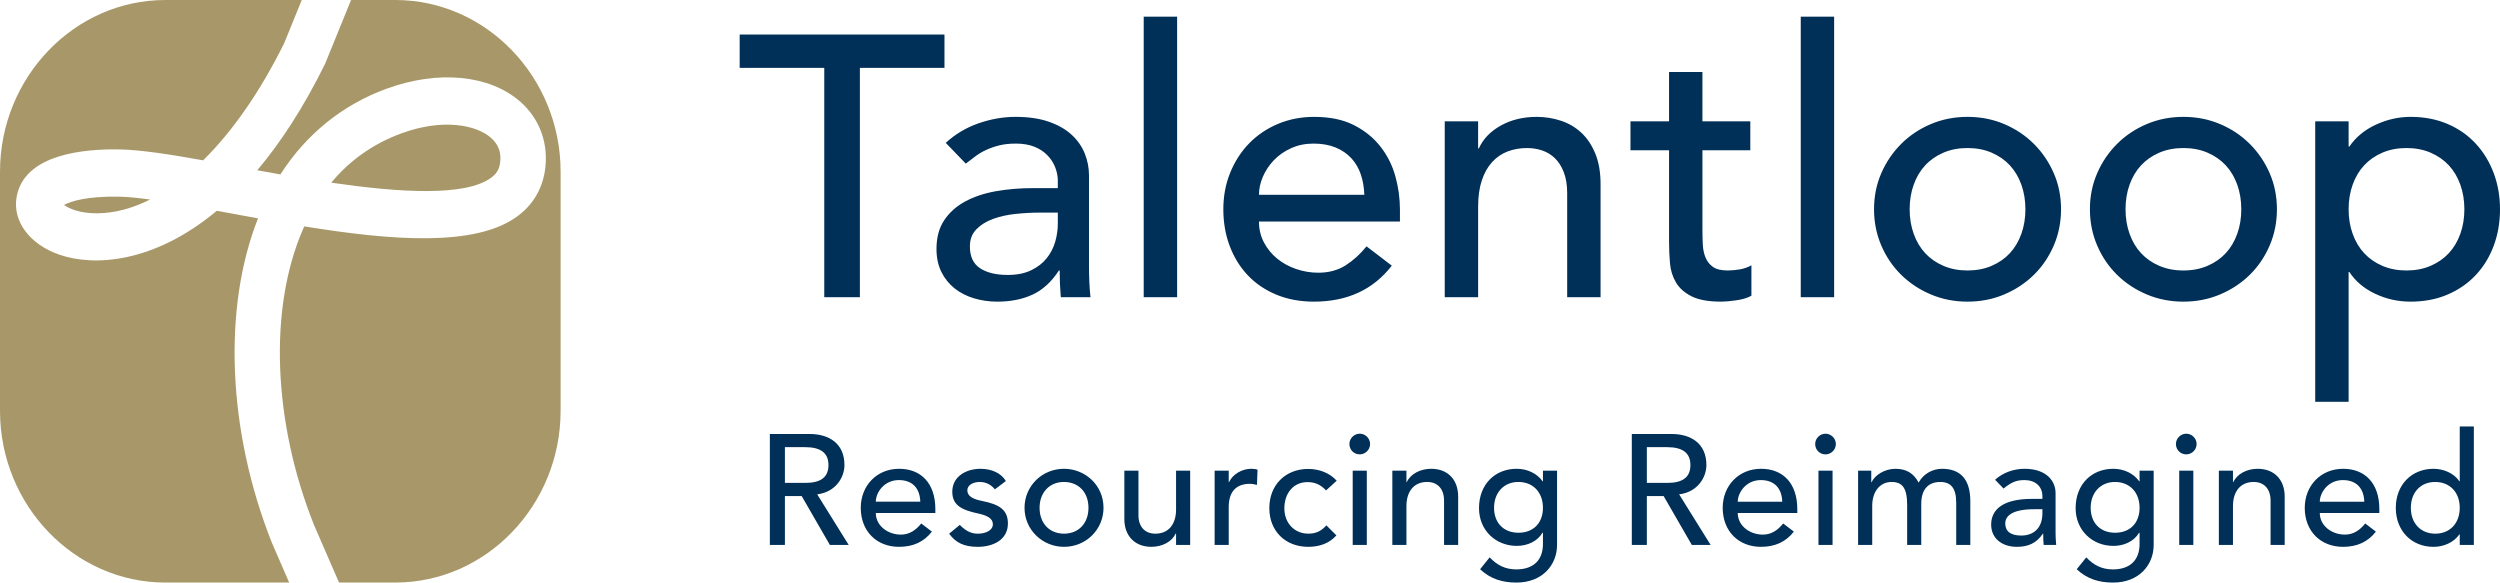 <?xml version="1.0" encoding="UTF-8"?>
<svg xmlns="http://www.w3.org/2000/svg" id="Layer_1" viewBox="0 0 418.933 97.621">
  <path d="m138.125,11.377h-14.176v-5.595h34.32v5.595h-14.176v38.424h-5.968V11.377Zm20.361,12.56c1.575-1.451,3.398-2.539,5.471-3.265,2.073-.724,4.145-1.088,6.218-1.088,2.154,0,4.01.27,5.565.808,1.554.539,2.828,1.265,3.823,2.177.995.912,1.73,1.958,2.207,3.14.476,1.181.716,2.415.716,3.699v15.046c0,1.037.02,1.99.061,2.86.041.871.103,1.701.187,2.487h-4.974c-.125-1.492-.187-2.984-.187-4.477h-.125c-1.243,1.907-2.715,3.255-4.414,4.042s-3.668,1.181-5.907,1.181c-1.368,0-2.673-.186-3.916-.559s-2.332-.933-3.265-1.679c-.933-.746-1.669-1.668-2.207-2.767-.539-1.098-.809-2.372-.809-3.824,0-1.906.425-3.502,1.275-4.788.849-1.284,2.01-2.331,3.482-3.139,1.47-.809,3.191-1.389,5.159-1.741,1.969-.352,4.073-.528,6.311-.528h4.104v-1.243c0-.746-.146-1.493-.436-2.239-.29-.746-.725-1.419-1.306-2.02-.581-.601-1.306-1.078-2.175-1.43-.871-.351-1.907-.528-3.109-.528-1.079,0-2.021.104-2.83.311-.807.208-1.544.467-2.207.777-.663.311-1.265.675-1.803,1.088-.538.415-1.057.809-1.554,1.181l-3.358-3.481Zm15.792,11.689c-1.327,0-2.684.073-4.072.217-1.389.146-2.653.425-3.793.84-1.14.415-2.073.994-2.797,1.741-.726.746-1.088,1.7-1.088,2.86,0,1.7.569,2.922,1.709,3.669s2.684,1.119,4.633,1.119c1.533,0,2.838-.259,3.916-.777s1.949-1.191,2.611-2.021c.663-.829,1.14-1.751,1.43-2.767.29-1.015.436-2.02.436-3.015v-1.865h-2.985ZM191.656,2.798h5.597v47.003h-5.597V2.798Zm19.312,34.32c0,1.286.28,2.456.839,3.513.559,1.057,1.295,1.959,2.207,2.704.911.746,1.967,1.327,3.171,1.742,1.201.414,2.445.622,3.73.622,1.741,0,3.253-.404,4.539-1.213,1.285-.809,2.466-1.875,3.543-3.202l4.229,3.233c-3.109,4.021-7.462,6.031-13.057,6.031-2.321,0-4.425-.394-6.31-1.181-1.887-.787-3.482-1.875-4.788-3.264-1.306-1.389-2.311-3.025-3.016-4.912-.705-1.885-1.057-3.927-1.057-6.124s.382-4.237,1.151-6.124c.766-1.885,1.823-3.522,3.171-4.911,1.346-1.388,2.952-2.476,4.819-3.264,1.865-.787,3.895-1.182,6.093-1.182,2.611,0,4.819.457,6.621,1.367,1.803.913,3.285,2.105,4.446,3.575,1.16,1.472,1.999,3.13,2.517,4.974.518,1.845.777,3.721.777,5.627v1.99h-23.625Zm17.657-4.477c-.042-1.243-.24-2.383-.591-3.419-.353-1.036-.88-1.937-1.585-2.705-.705-.766-1.585-1.368-2.642-1.803-1.058-.435-2.291-.653-3.7-.653-1.368,0-2.622.259-3.761.777-1.141.518-2.105,1.192-2.891,2.02-.789.83-1.4,1.752-1.835,2.767-.435,1.017-.652,2.021-.652,3.016h17.657Zm13.473-12.311h5.595v4.539h.125c.704-1.575,1.927-2.849,3.668-3.823,1.742-.974,3.751-1.461,6.031-1.461,1.408,0,2.767.218,4.072.653,1.306.435,2.446,1.109,3.419,2.02.974.913,1.751,2.083,2.332,3.513.581,1.43.871,3.12.871,5.068v18.963h-5.595v-17.409c0-1.368-.187-2.539-.559-3.513-.374-.974-.871-1.761-1.493-2.363-.622-.601-1.337-1.035-2.145-1.306-.809-.269-1.648-.404-2.519-.404-1.161,0-2.238.187-3.233.56-.994.373-1.865.964-2.61,1.772-.747.809-1.328,1.835-1.742,3.078-.415,1.243-.622,2.715-.622,4.414v15.17h-5.595v-29.471Zm51.207,4.85h-8.021v13.367c0,.83.021,1.648.062,2.456s.196,1.534.467,2.176c.269.643.684,1.161,1.243,1.555s1.377.59,2.456.59c.663,0,1.346-.062,2.052-.186.704-.124,1.346-.352,1.927-.684v5.099c-.664.373-1.524.631-2.581.777-1.058.145-1.876.217-2.456.217-2.155,0-3.823-.301-5.004-.901-1.182-.601-2.052-1.377-2.611-2.332-.559-.953-.892-2.02-.995-3.201-.103-1.182-.155-2.373-.155-3.575v-15.357h-6.466v-4.85h6.466v-8.269h5.595v8.269h8.021v4.85Zm8.452-22.383h5.595v47.003h-5.595V2.798Zm12.281,32.268c0-2.154.404-4.165,1.212-6.03.809-1.865,1.918-3.502,3.327-4.912,1.408-1.409,3.066-2.518,4.974-3.327,1.906-.809,3.957-1.212,6.155-1.212s4.249.404,6.156,1.212c1.906.809,3.563,1.918,4.974,3.327,1.408,1.41,2.517,3.047,3.326,4.912.809,1.865,1.213,3.876,1.213,6.03s-.404,4.177-1.213,6.062c-.809,1.887-1.918,3.524-3.326,4.913-1.41,1.389-3.067,2.487-4.974,3.295-1.907.808-3.959,1.212-6.156,1.212s-4.249-.404-6.155-1.212c-1.907-.808-3.566-1.906-4.974-3.295-1.409-1.389-2.519-3.026-3.327-4.913-.807-1.885-1.212-3.906-1.212-6.062Zm5.969,0c0,1.493.227,2.871.684,4.135.455,1.265,1.098,2.342,1.927,3.233.827.892,1.843,1.597,3.046,2.114,1.201.518,2.549.777,4.041.777s2.839-.259,4.042-.777c1.202-.518,2.218-1.222,3.046-2.114.829-.891,1.471-1.968,1.927-3.233.456-1.263.684-2.642.684-4.135s-.228-2.869-.684-4.135c-.456-1.263-1.099-2.341-1.927-3.233-.829-.891-1.844-1.595-3.046-2.114-1.202-.518-2.549-.777-4.042-.777s-2.839.26-4.041.777c-1.203.519-2.219,1.223-3.046,2.114-.83.892-1.473,1.97-1.927,3.233-.457,1.265-.684,2.643-.684,4.135Zm30.207,0c0-2.154.404-4.165,1.213-6.03.807-1.865,1.916-3.502,3.326-4.912,1.408-1.409,3.067-2.518,4.974-3.327,1.906-.809,3.958-1.212,6.156-1.212s4.247.404,6.155,1.212c1.905.809,3.565,1.918,4.974,3.327,1.409,1.41,2.519,3.047,3.326,4.912.809,1.865,1.213,3.876,1.213,6.03s-.404,4.177-1.213,6.062c-.807,1.887-1.917,3.524-3.326,4.913-1.409,1.389-3.069,2.487-4.974,3.295-1.907.808-3.959,1.212-6.155,1.212s-4.25-.404-6.156-1.212c-1.906-.808-3.566-1.906-4.974-3.295-1.41-1.389-2.519-3.026-3.326-4.913-.809-1.885-1.213-3.906-1.213-6.062Zm5.968,0c0,1.493.228,2.871.684,4.135.456,1.265,1.098,2.342,1.927,3.233.83.892,1.844,1.597,3.047,2.114,1.201.518,2.549.777,4.042.777s2.838-.259,4.041-.777c1.201-.518,2.217-1.222,3.046-2.114.83-.891,1.471-1.968,1.927-3.233.456-1.263.684-2.642.684-4.135s-.228-2.869-.684-4.135c-.456-1.263-1.098-2.341-1.927-3.233-.83-.891-1.845-1.595-3.046-2.114-1.202-.518-2.549-.777-4.041-.777s-2.841.26-4.042.777c-1.203.519-2.218,1.223-3.047,2.114-.83.892-1.471,1.97-1.927,3.233-.456,1.265-.684,2.643-.684,4.135Zm31.786-14.735h5.597v4.229h.125c1.077-1.575,2.559-2.798,4.445-3.669,1.885-.87,3.824-1.306,5.813-1.306,2.28,0,4.341.394,6.187,1.182,1.844.787,3.42,1.886,4.726,3.295,1.306,1.41,2.309,3.057,3.016,4.943.704,1.887,1.057,3.908,1.057,6.062,0,2.198-.353,4.239-1.057,6.124-.706,1.887-1.71,3.523-3.016,4.912-1.306,1.389-2.882,2.477-4.726,3.264-1.845.787-3.907,1.181-6.187,1.181-2.113,0-4.103-.445-5.968-1.336s-3.295-2.104-4.29-3.637h-.125v21.761h-5.597V20.33Zm15.295,4.477c-1.491,0-2.839.26-4.041.777-1.203.519-2.218,1.223-3.046,2.114-.83.892-1.473,1.97-1.927,3.233-.457,1.265-.684,2.643-.684,4.135s.227,2.871.684,4.135c.455,1.265,1.098,2.342,1.927,3.233.829.892,1.843,1.597,3.046,2.114,1.201.518,2.549.777,4.041.777s2.839-.259,4.042-.777c1.202-.518,2.218-1.222,3.047-2.114.827-.891,1.47-1.968,1.927-3.233.455-1.263.683-2.642.683-4.135s-.228-2.869-.683-4.135c-.457-1.263-1.1-2.341-1.927-3.233-.83-.891-1.845-1.595-3.047-2.114-1.202-.518-2.549-.777-4.042-.777ZM129.008,91.318v-18.592h6.67c3.23,0,5.83,1.575,5.83,5.199,0,2.048-1.444,4.517-4.543,4.911h-.026l5.278,8.481h-3.151l-4.727-8.193h-2.81v8.193h-2.521Zm2.521-10.398h3.414c2.6,0,3.886-.946,3.886-2.994,0-2.022-1.313-2.994-3.886-2.994h-3.414v5.988Zm25.211,4.385v.657h-9.979c0,2.153,2.022,3.623,4.202,3.623,1.444,0,2.495-.734,3.414-1.864l1.786,1.366c-1.339,1.706-3.125,2.547-5.515,2.547-3.703,0-6.408-2.573-6.408-6.539,0-3.677,2.652-6.539,6.434-6.539,3.676,0,6.066,2.442,6.066,6.749Zm-6.119-4.857c-2.495,0-3.86,2.127-3.86,3.623h7.458c-.079-2.337-1.392-3.623-3.598-3.623Zm17.937.157l-1.838,1.392c-.578-.683-1.366-1.234-2.547-1.234s-2.075.578-2.075,1.392c0,1.024.998,1.497,2.442,1.786,2.967.578,4.359,1.523,4.359,3.781,0,2.731-2.469,3.913-5.068,3.913-2.285,0-3.703-.709-4.779-2.206l1.786-1.471c1.077,1.104,1.996,1.471,3.02,1.471,1.313,0,2.521-.552,2.521-1.575,0-.945-.867-1.444-2.363-1.786-2.915-.604-4.438-1.418-4.438-3.677,0-2.573,2.363-3.834,4.727-3.834,1.891,0,3.466.735,4.254,2.049Zm16.361,4.49c0,3.624-2.915,6.539-6.618,6.539-3.598,0-6.618-2.836-6.618-6.539,0-3.624,2.915-6.539,6.618-6.539,3.519,0,6.618,2.731,6.618,6.539Zm-6.618,4.333c2.468,0,4.097-1.76,4.097-4.333,0-2.626-1.681-4.333-4.123-4.333-2.416,0-4.07,1.786-4.07,4.333,0,2.6,1.654,4.333,4.097,4.333Zm12.474-10.557v7.458c0,1.943,1.077,3.099,2.836,3.099,2.206,0,3.466-1.575,3.466-4.044v-6.513h2.363v12.447h-2.363v-1.917h-.053c-.656,1.392-2.258,2.232-4.097,2.232-2.757,0-4.517-1.838-4.517-4.648v-8.114h2.363Zm12.764,0h2.363v1.917h.053c.63-1.339,2.18-2.232,3.729-2.232.394,0,.788.053,1.05.158l-.105,2.547c-.394-.104-.762-.184-1.182-.184-2.337,0-3.545,1.365-3.545,3.887v6.354h-2.363v-12.447Zm20.458,1.681l-1.786,1.628c-.866-.919-1.786-1.392-3.099-1.392-2.363,0-3.887,1.838-3.887,4.412,0,2.416,1.654,4.228,4.018,4.228,1.34,0,2.206-.473,3.021-1.392l1.681,1.681c-1.234,1.392-2.915,1.917-4.727,1.917-3.834,0-6.513-2.652-6.513-6.486,0-3.887,2.705-6.565,6.513-6.565,1.812,0,3.545.631,4.779,1.97Zm5.594-6.145c0,.972-.814,1.732-1.732,1.732-.973,0-1.734-.761-1.734-1.732s.814-1.733,1.734-1.733c.945,0,1.732.788,1.732,1.733Zm-.551,16.911h-2.363v-12.447h2.363v12.447Zm6.643-12.447v1.917h.053c.657-1.392,2.285-2.232,4.098-2.232,2.783,0,4.516,1.839,4.516,4.648v8.114h-2.363v-7.432c0-1.917-1.05-3.125-2.836-3.125-2.18,0-3.467,1.55-3.467,4.044v6.513h-2.363v-12.447h2.363Zm18.488-.315c1.76,0,3.414.788,4.334,2.102h.053v-1.786h2.363v12.447c0,3.335-2.442,6.303-6.802,6.303-2.363,0-4.359-.604-6.093-2.232l1.602-1.995c1.234,1.312,2.601,2.021,4.465,2.021,2.941,0,4.465-1.628,4.465-4.254v-1.891h-.079c-.841,1.444-2.521,2.206-4.308,2.206-3.492,0-6.328-2.574-6.328-6.329,0-3.991,2.679-6.592,6.328-6.592Zm-3.807,6.539c0,2.469,1.549,4.176,4.096,4.176,2.495,0,4.098-1.628,4.098-4.176,0-2.626-1.682-4.333-4.123-4.333-2.416,0-4.07,1.786-4.07,4.333Zm23.084,6.224v-18.592h6.67c3.23,0,5.83,1.575,5.83,5.199,0,2.048-1.445,4.517-4.543,4.911h-.027l5.279,8.481h-3.152l-4.727-8.193h-2.81v8.193h-2.521Zm2.521-10.398h3.414c2.6,0,3.886-.946,3.886-2.994,0-2.022-1.312-2.994-3.886-2.994h-3.414v5.988Zm25.211,4.385v.657h-9.979c0,2.153,2.022,3.623,4.202,3.623,1.444,0,2.495-.734,3.414-1.864l1.786,1.366c-1.34,1.706-3.125,2.547-5.516,2.547-3.702,0-6.407-2.573-6.407-6.539,0-3.677,2.652-6.539,6.435-6.539,3.676,0,6.065,2.442,6.065,6.749Zm-6.118-4.857c-2.495,0-3.861,2.127-3.861,3.623h7.459c-.079-2.337-1.393-3.623-3.598-3.623Zm12.579-6.04c0,.972-.813,1.732-1.733,1.732-.971,0-1.732-.761-1.732-1.732s.813-1.733,1.732-1.733c.945,0,1.733.788,1.733,1.733Zm-.552,16.911h-2.363v-12.447h2.363v12.447Zm4.281,0v-12.447h2.205v1.943h.053c.499-1.155,2.153-2.259,3.992-2.259s3.072.762,3.887,2.312c.787-1.444,2.311-2.312,3.938-2.312,3.151,0,4.727,1.865,4.727,5.41v7.353h-2.363v-7.063c0-2.442-.866-3.493-2.679-3.493-2.127,0-3.178,1.392-3.178,3.65v6.906h-2.363v-6.696c0-2.941-.866-3.86-2.625-3.86-1.943,0-3.23,1.628-3.23,3.992v6.564h-2.363Zm22.296-3.414c0-2.494,1.943-4.307,6.827-4.307h1.76v-.446c0-1.681-1.234-2.704-2.993-2.704-1.339,0-2.153.314-3.519,1.418l-1.418-1.471c1.312-1.208,3.15-1.839,4.937-1.839,3.755,0,5.199,2.128,5.199,4.07v6.671c0,.367.026,1.365.104,2.021h-2.1c-.053-.63-.079-1.155-.079-1.891h-.053c-1.077,1.602-2.468,2.206-4.359,2.206-2.495,0-4.307-1.418-4.307-3.729Zm2.363-.184c0,1.287.866,2.022,2.679,2.022,2.127,0,3.545-1.313,3.545-3.729v-.683h-1.339c-3.834,0-4.885,1.182-4.885,2.39Zm18.12-9.165c1.76,0,3.414.788,4.333,2.102h.053v-1.786h2.363v12.447c0,3.335-2.442,6.303-6.802,6.303-2.363,0-4.359-.604-6.092-2.232l1.602-1.995c1.234,1.312,2.6,2.021,4.465,2.021,2.941,0,4.464-1.628,4.464-4.254v-1.891h-.079c-.84,1.444-2.521,2.206-4.307,2.206-3.492,0-6.328-2.574-6.328-6.329,0-3.991,2.678-6.592,6.328-6.592Zm-3.808,6.539c0,2.469,1.55,4.176,4.097,4.176,2.494,0,4.097-1.628,4.097-4.176,0-2.626-1.681-4.333-4.123-4.333-2.416,0-4.07,1.786-4.07,4.333Zm17.753-10.688c0,.972-.814,1.732-1.732,1.732-.973,0-1.734-.761-1.734-1.732s.814-1.733,1.734-1.733c.945,0,1.732.788,1.732,1.733Zm-.551,16.911h-2.363v-12.447h2.363v12.447Zm6.643-12.447v1.917h.053c.657-1.392,2.285-2.232,4.098-2.232,2.783,0,4.516,1.839,4.516,4.648v8.114h-2.363v-7.432c0-1.917-1.05-3.125-2.836-3.125-2.18,0-3.467,1.55-3.467,4.044v6.513h-2.363v-12.447h2.363Zm24.529,6.434v.657h-9.979c0,2.153,2.022,3.623,4.202,3.623,1.443,0,2.494-.734,3.414-1.864l1.785,1.366c-1.34,1.706-3.125,2.547-5.515,2.547-3.702,0-6.407-2.573-6.407-6.539,0-3.677,2.652-6.539,6.434-6.539,3.676,0,6.066,2.442,6.066,6.749Zm-6.119-4.857c-2.494,0-3.86,2.127-3.86,3.623h7.458c-.078-2.337-1.392-3.623-3.598-3.623Zm8.877,4.647c0-3.86,2.652-6.539,6.328-6.539,1.707,0,3.441.762,4.334,2.102h.053v-9.191h2.363v19.853h-2.363v-1.785h-.053c-.92,1.339-2.6,2.101-4.334,2.101-3.676,0-6.328-2.679-6.328-6.539Zm6.617,4.333c2.469,0,4.098-1.76,4.098-4.333,0-2.626-1.682-4.333-4.123-4.333-2.416,0-4.07,1.733-4.07,4.333s1.654,4.333,4.096,4.333Z" fill="#002f57" stroke-width="0"></path>
  <path d="m55.505,30.611c3.14-3.786,7.089-6.559,11.807-8.281,6.843-2.496,12.428-1.431,14.928.732,1.31,1.134,1.817,2.545,1.551,4.314-.155,1.031-.595,1.747-1.469,2.394-4.354,3.229-15.565,2.484-26.818.84Zm-44.78,3.737c.826.602,2.625,1.397,5.426,1.397.072,0,.144,0,.217-.001,2.894-.042,5.848-.833,8.79-2.308-1.995-.272-3.745-.447-5.145-.478-5.371-.11-8.157.758-9.288,1.392Zm32.513,2.243c-1.636-.297-3.262-.598-4.87-.896-.682-.126-1.36-.251-2.033-.375-10.578,8.823-20.605,9.362-26.4,7.351-4.955-1.719-7.833-5.575-7.161-9.594,1.221-7.302,11.431-8.166,17.404-8.032,3.494.078,8.285.825,13.863,1.823,4.91-4.833,9.568-11.504,13.601-19.673l2.924-7.194h-22.868C12.464,0,0,12.951,0,28.781v40.06c0,15.829,12.464,28.78,27.697,28.78h20.76l-2.876-6.626c-7.44-18.654-8.305-39.345-2.343-54.404ZM66.25,0h-7.421l-4.343,10.67c-3.643,7.405-7.495,13.264-11.38,17.86,1.261.231,2.558.464,3.883.697,4.335-6.753,10.393-11.663,17.799-14.365,8.623-3.147,17.177-2.336,22.324,2.117,3.348,2.896,4.88,7.132,4.203,11.621-.469,3.112-2.049,5.745-4.57,7.613-7.055,5.231-21.185,4.086-35.758,1.72-.098.217-.194.434-.288.654-5.682,13.216-4.954,32.111,1.894,49.322l4.217,9.711h9.437c15.234,0,27.697-12.951,27.697-28.78V28.781c0-15.829-12.464-28.781-27.697-28.781Z" fill="#a89869" stroke-width="0"></path>
</svg>
